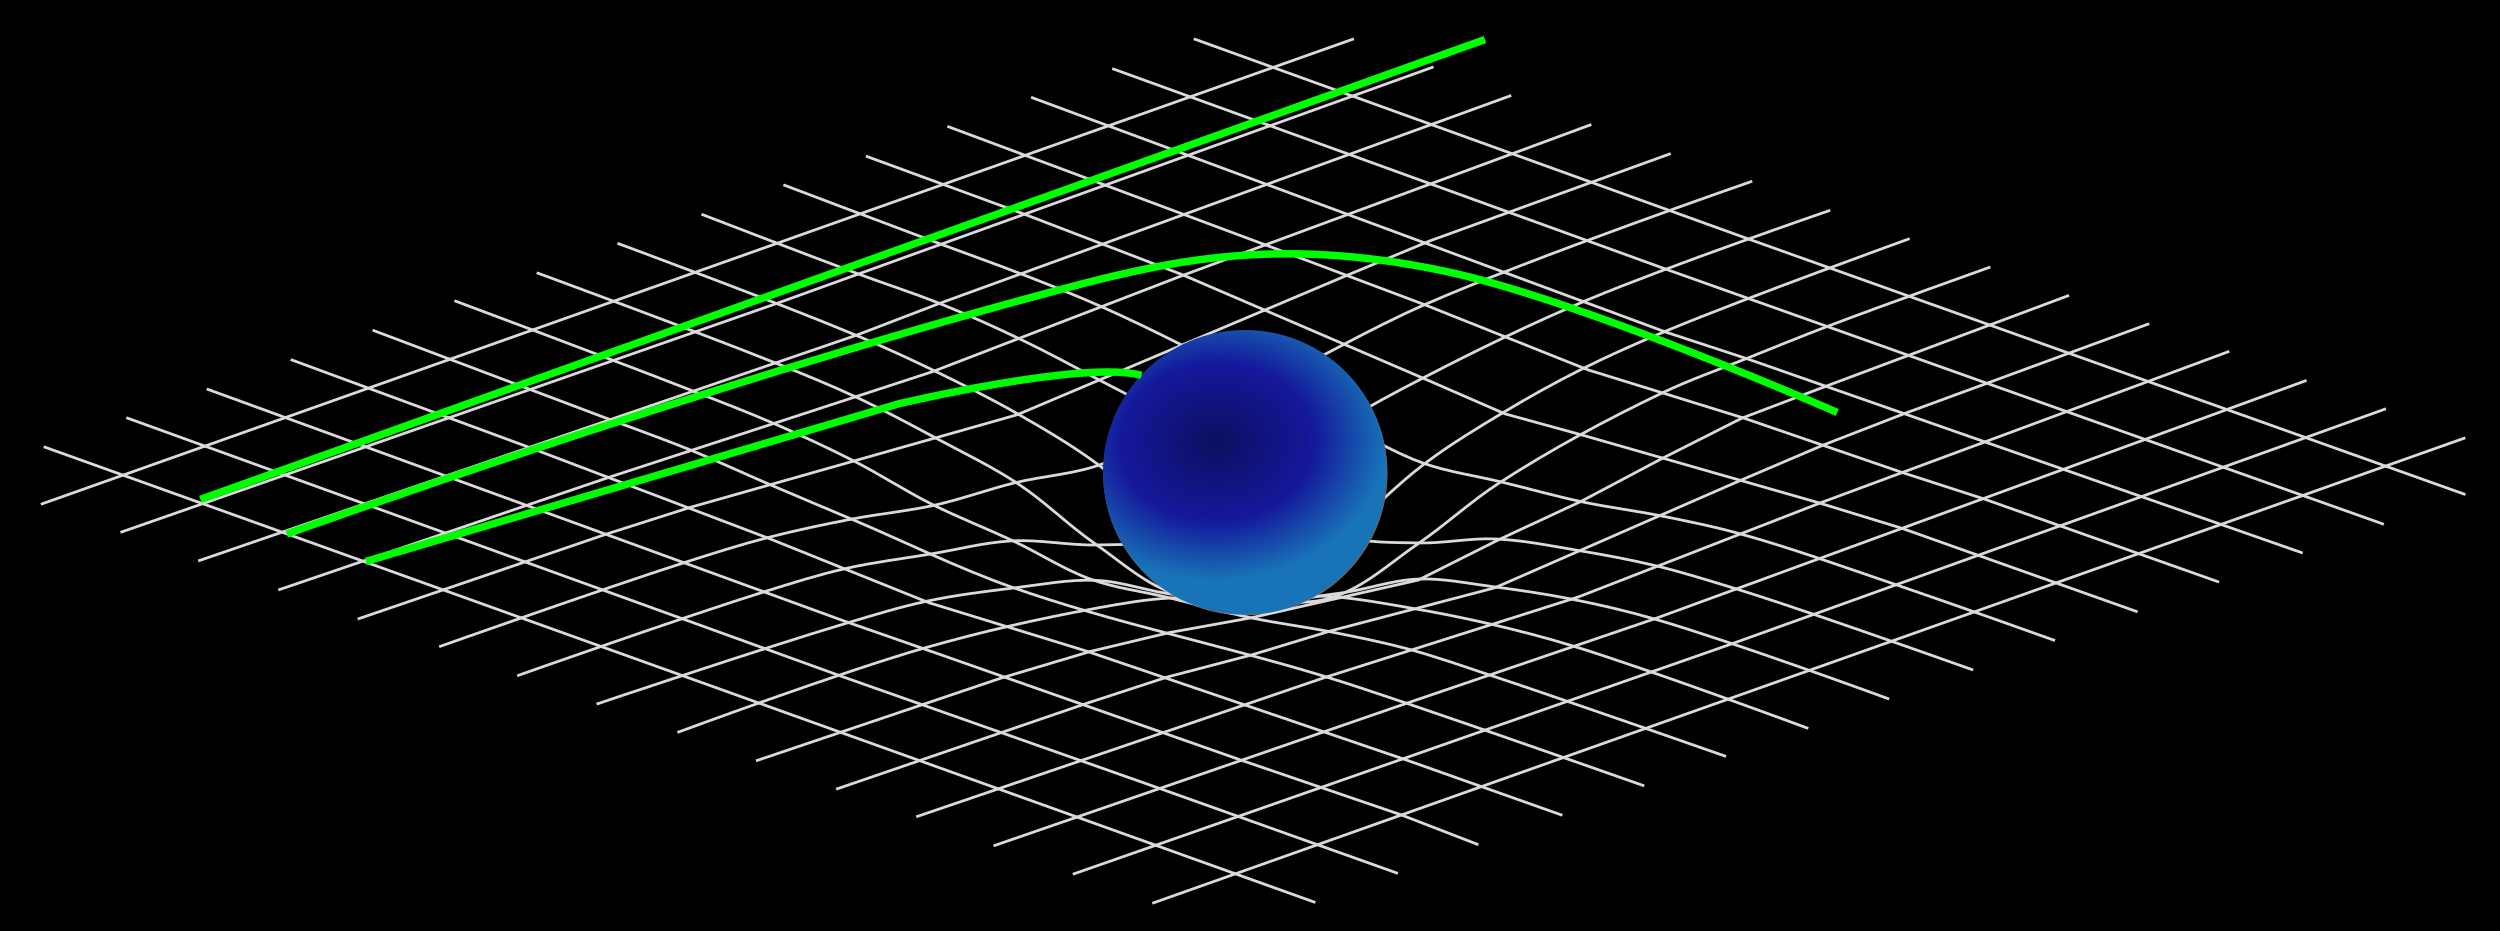 <?xml version="1.0" encoding="UTF-8" standalone="no"?>
<!-- Created with Inkscape (http://www.inkscape.org/) -->

<svg
   xmlns:dc="http://purl.org/dc/elements/1.1/"
   xmlns:cc="http://creativecommons.org/ns#"
   xmlns:rdf="http://www.w3.org/1999/02/22-rdf-syntax-ns#"
   xmlns:svg="http://www.w3.org/2000/svg"
   xmlns="http://www.w3.org/2000/svg"
   xmlns:xlink="http://www.w3.org/1999/xlink"
   xmlns:sodipodi="http://sodipodi.sourceforge.net/DTD/sodipodi-0.dtd"
   xmlns:inkscape="http://www.inkscape.org/namespaces/inkscape"
   width="1259.637"
   height="469.248"
   viewBox="0 0 1259.637 469.248"
   id="svg2"
   version="1.1"
   inkscape:version="0.92.3 (2405546, 2018-03-11)"
   sodipodi:docname="Spacetime_lattice_analogy2.svg"
   style="enable-background:new">
  <defs
     id="defs4">
    <linearGradient
       id="linearGradient5523"
       inkscape:collect="always">
      <stop
         id="stop5525"
         offset="0"
         style="stop-color:#eed189;stop-opacity:1" />
      <stop
         id="stop5527"
         offset="1"
         style="stop-color:#1d582e;stop-opacity:1" />
    </linearGradient>
    <linearGradient
       id="linearGradient5496"
       inkscape:collect="always">
      <stop
         id="stop5498"
         offset="0"
         style="stop-color:#0d0f60;stop-opacity:1" />
      <stop
         style="stop-color:#14189b;stop-opacity:1"
         offset="0.573"
         id="stop5539" />
      <stop
         id="stop5500"
         offset="1"
         style="stop-color:#1873b7;stop-opacity:1" />
    </linearGradient>
    <clipPath
       id="clipPath5434"
       clipPathUnits="userSpaceOnUse">
      <circle
         r="1115.246"
         cy="1277.772"
         cx="3835.437"
         id="circle5436"
         style="opacity:1;fill:#03ff24;fill-opacity:0.023;fill-rule:nonzero;stroke:#ff1212;stroke-width:2;stroke-linecap:round;stroke-linejoin:round;stroke-miterlimit:4;stroke-dasharray:none;stroke-dashoffset:0;stroke-opacity:1" />
    </clipPath>
    <clipPath
       id="clipPath5438"
       clipPathUnits="userSpaceOnUse">
      <circle
         r="1115.246"
         cy="1277.772"
         cx="3835.437"
         id="circle5440"
         style="opacity:1;fill:#03ff24;fill-opacity:0.023;fill-rule:nonzero;stroke:#ff1212;stroke-width:2;stroke-linecap:round;stroke-linejoin:round;stroke-miterlimit:4;stroke-dasharray:none;stroke-dashoffset:0;stroke-opacity:1" />
    </clipPath>
    <clipPath
       id="clipPath5442"
       clipPathUnits="userSpaceOnUse">
      <circle
         r="1115.246"
         cy="1277.772"
         cx="3835.437"
         id="circle5444"
         style="opacity:1;fill:#03ff24;fill-opacity:0.023;fill-rule:nonzero;stroke:#ff1212;stroke-width:2;stroke-linecap:round;stroke-linejoin:round;stroke-miterlimit:4;stroke-dasharray:none;stroke-dashoffset:0;stroke-opacity:1" />
    </clipPath>
    <clipPath
       id="clipPath5446"
       clipPathUnits="userSpaceOnUse">
      <circle
         r="1115.246"
         cy="1277.772"
         cx="3835.437"
         id="circle5448"
         style="opacity:1;fill:#03ff24;fill-opacity:0.023;fill-rule:nonzero;stroke:#ff1212;stroke-width:2;stroke-linecap:round;stroke-linejoin:round;stroke-miterlimit:4;stroke-dasharray:none;stroke-dashoffset:0;stroke-opacity:1" />
    </clipPath>
    <clipPath
       id="clipPath5450"
       clipPathUnits="userSpaceOnUse">
      <circle
         r="1115.246"
         cy="1277.772"
         cx="3835.437"
         id="circle5452"
         style="opacity:1;fill:#03ff24;fill-opacity:0.023;fill-rule:nonzero;stroke:#ff1212;stroke-width:2;stroke-linecap:round;stroke-linejoin:round;stroke-miterlimit:4;stroke-dasharray:none;stroke-dashoffset:0;stroke-opacity:1" />
    </clipPath>
    <clipPath
       id="clipPath5454"
       clipPathUnits="userSpaceOnUse">
      <circle
         r="1115.246"
         cy="1277.772"
         cx="3835.437"
         id="circle5456"
         style="opacity:1;fill:#03ff24;fill-opacity:0.023;fill-rule:nonzero;stroke:#ff1212;stroke-width:2;stroke-linecap:round;stroke-linejoin:round;stroke-miterlimit:4;stroke-dasharray:none;stroke-dashoffset:0;stroke-opacity:1" />
    </clipPath>
    <clipPath
       id="clipPath5458"
       clipPathUnits="userSpaceOnUse">
      <circle
         r="1115.246"
         cy="1277.772"
         cx="3835.437"
         id="circle5460"
         style="opacity:1;fill:#03ff24;fill-opacity:0.023;fill-rule:nonzero;stroke:#ff1212;stroke-width:2;stroke-linecap:round;stroke-linejoin:round;stroke-miterlimit:4;stroke-dasharray:none;stroke-dashoffset:0;stroke-opacity:1" />
    </clipPath>
    <clipPath
       id="clipPath5462"
       clipPathUnits="userSpaceOnUse">
      <circle
         r="1115.246"
         cy="1277.772"
         cx="3835.437"
         id="circle5464"
         style="opacity:1;fill:#03ff24;fill-opacity:0.023;fill-rule:nonzero;stroke:#ff1212;stroke-width:2;stroke-linecap:round;stroke-linejoin:round;stroke-miterlimit:4;stroke-dasharray:none;stroke-dashoffset:0;stroke-opacity:1" />
    </clipPath>
    <clipPath
       id="clipPath5466"
       clipPathUnits="userSpaceOnUse">
      <circle
         r="1115.246"
         cy="1277.772"
         cx="3835.437"
         id="circle5468"
         style="opacity:1;fill:#03ff24;fill-opacity:0.023;fill-rule:nonzero;stroke:#ff1212;stroke-width:2;stroke-linecap:round;stroke-linejoin:round;stroke-miterlimit:4;stroke-dasharray:none;stroke-dashoffset:0;stroke-opacity:1" />
    </clipPath>
    <clipPath
       id="clipPath5470"
       clipPathUnits="userSpaceOnUse">
      <circle
         r="1115.246"
         cy="1277.772"
         cx="3835.437"
         id="circle5472"
         style="opacity:1;fill:#03ff24;fill-opacity:0.023;fill-rule:nonzero;stroke:#ff1212;stroke-width:2;stroke-linecap:round;stroke-linejoin:round;stroke-miterlimit:4;stroke-dasharray:none;stroke-dashoffset:0;stroke-opacity:1" />
    </clipPath>
    <clipPath
       id="clipPath5474"
       clipPathUnits="userSpaceOnUse">
      <circle
         r="1115.246"
         cy="1277.772"
         cx="3835.437"
         id="circle5476"
         style="opacity:1;fill:#03ff24;fill-opacity:0.023;fill-rule:nonzero;stroke:#ff1212;stroke-width:2;stroke-linecap:round;stroke-linejoin:round;stroke-miterlimit:4;stroke-dasharray:none;stroke-dashoffset:0;stroke-opacity:1" />
    </clipPath>
    <clipPath
       id="clipPath5478"
       clipPathUnits="userSpaceOnUse">
      <circle
         r="1115.246"
         cy="1277.772"
         cx="3835.437"
         id="circle5480"
         style="opacity:1;fill:#03ff24;fill-opacity:0.023;fill-rule:nonzero;stroke:#ff1212;stroke-width:2;stroke-linecap:round;stroke-linejoin:round;stroke-miterlimit:4;stroke-dasharray:none;stroke-dashoffset:0;stroke-opacity:1" />
    </clipPath>
    <clipPath
       id="clipPath5482"
       clipPathUnits="userSpaceOnUse">
      <circle
         r="1115.246"
         cy="1277.772"
         cx="3835.437"
         id="circle5484"
         style="opacity:1;fill:#03ff24;fill-opacity:0.023;fill-rule:nonzero;stroke:#ff1212;stroke-width:2;stroke-linecap:round;stroke-linejoin:round;stroke-miterlimit:4;stroke-dasharray:none;stroke-dashoffset:0;stroke-opacity:1" />
    </clipPath>
    <clipPath
       id="clipPath5486"
       clipPathUnits="userSpaceOnUse">
      <circle
         r="1115.246"
         cy="1277.772"
         cx="3835.437"
         id="circle5488"
         style="opacity:1;fill:#03ff24;fill-opacity:0.023;fill-rule:nonzero;stroke:#ff1212;stroke-width:2;stroke-linecap:round;stroke-linejoin:round;stroke-miterlimit:4;stroke-dasharray:none;stroke-dashoffset:0;stroke-opacity:1" />
    </clipPath>
    <clipPath
       id="clipPath5490"
       clipPathUnits="userSpaceOnUse">
      <circle
         r="1115.246"
         cy="1277.772"
         cx="3835.437"
         id="circle5492"
         style="opacity:1;fill:#03ff24;fill-opacity:0.023;fill-rule:nonzero;stroke:#ff1212;stroke-width:2;stroke-linecap:round;stroke-linejoin:round;stroke-miterlimit:4;stroke-dasharray:none;stroke-dashoffset:0;stroke-opacity:1" />
    </clipPath>
    <radialGradient
       gradientTransform="matrix(0.076,-0.002,0.001,0.062,-317.016,-215.95)"
       gradientUnits="userSpaceOnUse"
       r="1116.246"
       fy="1058.958"
       fx="3606.676"
       cy="1058.958"
       cx="3606.676"
       id="radialGradient5502"
       xlink:href="#linearGradient5496"
       inkscape:collect="always" />
    <radialGradient
       gradientUnits="userSpaceOnUse"
       gradientTransform="matrix(1.253,-0.494,0.229,0.581,-2200.201,-6866.593)"
       r="1063.762"
       fy="911.683"
       fx="3241.434"
       cy="911.683"
       cx="3241.434"
       id="radialGradient5529"
       xlink:href="#linearGradient5523"
       inkscape:collect="always" />
    <radialGradient
       inkscape:collect="always"
       xlink:href="#linearGradient5523"
       id="radialGradient5853"
       gradientUnits="userSpaceOnUse"
       gradientTransform="matrix(1.253,-0.494,0.229,0.581,-2200.201,-6866.593)"
       cx="3241.434"
       cy="911.683"
       fx="3241.434"
       fy="911.683"
       r="1063.762" />
    <radialGradient
       inkscape:collect="always"
       xlink:href="#linearGradient5523"
       id="radialGradient5855"
       gradientUnits="userSpaceOnUse"
       gradientTransform="matrix(1.253,-0.494,0.229,0.581,-2200.201,-6866.593)"
       cx="3241.434"
       cy="911.683"
       fx="3241.434"
       fy="911.683"
       r="1063.762" />
    <radialGradient
       inkscape:collect="always"
       xlink:href="#linearGradient5523"
       id="radialGradient5857"
       gradientUnits="userSpaceOnUse"
       gradientTransform="matrix(1.253,-0.494,0.229,0.581,-2200.201,-6866.593)"
       cx="3241.434"
       cy="911.683"
       fx="3241.434"
       fy="911.683"
       r="1063.762" />
    <radialGradient
       inkscape:collect="always"
       xlink:href="#linearGradient5523"
       id="radialGradient5859"
       gradientUnits="userSpaceOnUse"
       gradientTransform="matrix(1.253,-0.494,0.229,0.581,-2200.201,-6866.593)"
       cx="3241.434"
       cy="911.683"
       fx="3241.434"
       fy="911.683"
       r="1063.762" />
    <filter
       inkscape:collect="always"
       style="color-interpolation-filters:sRGB"
       id="filter4246"
       x="-0.027"
       width="1.054"
       y="-0.022"
       height="1.043">
      <feGaussianBlur
         inkscape:collect="always"
         stdDeviation="19.997"
         id="feGaussianBlur4248" />
    </filter>
    <radialGradient
       inkscape:collect="always"
       xlink:href="#linearGradient5523"
       id="radialGradient4262"
       gradientUnits="userSpaceOnUse"
       gradientTransform="matrix(1.253,-0.494,0.229,0.581,-2200.201,-6866.593)"
       cx="3241.434"
       cy="911.683"
       fx="3241.434"
       fy="911.683"
       r="1063.762" />
    <radialGradient
       inkscape:collect="always"
       xlink:href="#linearGradient5523"
       id="radialGradient4264"
       gradientUnits="userSpaceOnUse"
       gradientTransform="matrix(1.253,-0.494,0.229,0.581,-2200.201,-6866.593)"
       cx="3241.434"
       cy="911.683"
       fx="3241.434"
       fy="911.683"
       r="1063.762" />
    <radialGradient
       inkscape:collect="always"
       xlink:href="#linearGradient5523"
       id="radialGradient4266"
       gradientUnits="userSpaceOnUse"
       gradientTransform="matrix(1.253,-0.494,0.229,0.581,-2200.201,-6866.593)"
       cx="3241.434"
       cy="911.683"
       fx="3241.434"
       fy="911.683"
       r="1063.762" />
    <radialGradient
       inkscape:collect="always"
       xlink:href="#linearGradient5523"
       id="radialGradient4268"
       gradientUnits="userSpaceOnUse"
       gradientTransform="matrix(1.253,-0.494,0.229,0.581,-2200.201,-6866.593)"
       cx="3241.434"
       cy="911.683"
       fx="3241.434"
       fy="911.683"
       r="1063.762" />
    <clipPath
       clipPathUnits="userSpaceOnUse"
       id="clipPath4296">
      <ellipse
         style="opacity:0.827;fill:none;fill-opacity:1;fill-rule:nonzero;stroke:#f90000;stroke-width:0.2;stroke-linecap:round;stroke-linejoin:round;stroke-miterlimit:4;stroke-dasharray:none;stroke-dashoffset:0;stroke-opacity:1"
         id="ellipse4298"
         cx="46.955"
         cy="410.796"
         rx="69.313"
         ry="69.566" />
    </clipPath>
    <filter
       inkscape:collect="always"
       style="color-interpolation-filters:sRGB"
       id="filter4338"
       x="-0.023"
       width="1.047"
       y="-0.025"
       height="1.049">
      <feGaussianBlur
         inkscape:collect="always"
         stdDeviation="18.815"
         id="feGaussianBlur4340" />
    </filter>
    <clipPath
       clipPathUnits="userSpaceOnUse"
       id="clipPath4296-3">
      <ellipse
         style="opacity:0.827;fill:none;fill-opacity:1;fill-rule:nonzero;stroke:#f90000;stroke-width:0.2;stroke-linecap:round;stroke-linejoin:round;stroke-miterlimit:4;stroke-dasharray:none;stroke-dashoffset:0;stroke-opacity:1"
         id="ellipse4298-6"
         cx="46.955"
         cy="410.796"
         rx="69.313"
         ry="69.566" />
    </clipPath>
    <radialGradient
       gradientTransform="matrix(0.074,-0.002,0.001,0.06,-234.74,339.795)"
       gradientUnits="userSpaceOnUse"
       r="1116.246"
       fy="1058.958"
       fx="3606.676"
       cy="1058.958"
       cx="3606.676"
       id="radialGradient5502-7"
       xlink:href="#linearGradient5496"
       inkscape:collect="always" />
    <clipPath
       id="clipPath5490-1"
       clipPathUnits="userSpaceOnUse">
      <circle
         r="1115.246"
         cy="1277.772"
         cx="3835.437"
         id="circle5492-2"
         style="opacity:1;fill:#03ff24;fill-opacity:0.023;fill-rule:nonzero;stroke:#ff1212;stroke-width:2;stroke-linecap:round;stroke-linejoin:round;stroke-miterlimit:4;stroke-dasharray:none;stroke-dashoffset:0;stroke-opacity:1" />
    </clipPath>
    <clipPath
       id="clipPath5486-3"
       clipPathUnits="userSpaceOnUse">
      <circle
         r="1115.246"
         cy="1277.772"
         cx="3835.437"
         id="circle5488-6"
         style="opacity:1;fill:#03ff24;fill-opacity:0.023;fill-rule:nonzero;stroke:#ff1212;stroke-width:2;stroke-linecap:round;stroke-linejoin:round;stroke-miterlimit:4;stroke-dasharray:none;stroke-dashoffset:0;stroke-opacity:1" />
    </clipPath>
    <clipPath
       id="clipPath5482-6"
       clipPathUnits="userSpaceOnUse">
      <circle
         r="1115.246"
         cy="1277.772"
         cx="3835.437"
         id="circle5484-2"
         style="opacity:1;fill:#03ff24;fill-opacity:0.023;fill-rule:nonzero;stroke:#ff1212;stroke-width:2;stroke-linecap:round;stroke-linejoin:round;stroke-miterlimit:4;stroke-dasharray:none;stroke-dashoffset:0;stroke-opacity:1" />
    </clipPath>
    <clipPath
       id="clipPath5478-1"
       clipPathUnits="userSpaceOnUse">
      <circle
         r="1115.246"
         cy="1277.772"
         cx="3835.437"
         id="circle5480-8"
         style="opacity:1;fill:#03ff24;fill-opacity:0.023;fill-rule:nonzero;stroke:#ff1212;stroke-width:2;stroke-linecap:round;stroke-linejoin:round;stroke-miterlimit:4;stroke-dasharray:none;stroke-dashoffset:0;stroke-opacity:1" />
    </clipPath>
    <clipPath
       id="clipPath1143"
       clipPathUnits="userSpaceOnUse">
      <circle
         r="1115.246"
         cy="1277.772"
         cx="3835.437"
         id="circle1141"
         style="opacity:1;fill:#03ff24;fill-opacity:0.023;fill-rule:nonzero;stroke:#ff1212;stroke-width:2;stroke-linecap:round;stroke-linejoin:round;stroke-miterlimit:4;stroke-dasharray:none;stroke-dashoffset:0;stroke-opacity:1" />
    </clipPath>
    <clipPath
       id="clipPath1154"
       clipPathUnits="userSpaceOnUse">
      <circle
         r="1115.246"
         cy="1277.772"
         cx="3835.437"
         id="circle1152"
         style="opacity:1;fill:#03ff24;fill-opacity:0.023;fill-rule:nonzero;stroke:#ff1212;stroke-width:2;stroke-linecap:round;stroke-linejoin:round;stroke-miterlimit:4;stroke-dasharray:none;stroke-dashoffset:0;stroke-opacity:1" />
    </clipPath>
    <clipPath
       id="clipPath1165"
       clipPathUnits="userSpaceOnUse">
      <circle
         r="1115.246"
         cy="1277.772"
         cx="3835.437"
         id="circle1163"
         style="opacity:1;fill:#03ff24;fill-opacity:0.023;fill-rule:nonzero;stroke:#ff1212;stroke-width:2;stroke-linecap:round;stroke-linejoin:round;stroke-miterlimit:4;stroke-dasharray:none;stroke-dashoffset:0;stroke-opacity:1" />
    </clipPath>
    <clipPath
       id="clipPath1176"
       clipPathUnits="userSpaceOnUse">
      <circle
         r="1115.246"
         cy="1277.772"
         cx="3835.437"
         id="circle1174"
         style="opacity:1;fill:#03ff24;fill-opacity:0.023;fill-rule:nonzero;stroke:#ff1212;stroke-width:2;stroke-linecap:round;stroke-linejoin:round;stroke-miterlimit:4;stroke-dasharray:none;stroke-dashoffset:0;stroke-opacity:1" />
    </clipPath>
    <clipPath
       id="clipPath5474-5"
       clipPathUnits="userSpaceOnUse">
      <circle
         r="1115.246"
         cy="1277.772"
         cx="3835.437"
         id="circle5476-9"
         style="opacity:1;fill:#03ff24;fill-opacity:0.023;fill-rule:nonzero;stroke:#ff1212;stroke-width:2;stroke-linecap:round;stroke-linejoin:round;stroke-miterlimit:4;stroke-dasharray:none;stroke-dashoffset:0;stroke-opacity:1" />
    </clipPath>
    <clipPath
       id="clipPath5470-2"
       clipPathUnits="userSpaceOnUse">
      <circle
         r="1115.246"
         cy="1277.772"
         cx="3835.437"
         id="circle5472-2"
         style="opacity:1;fill:#03ff24;fill-opacity:0.023;fill-rule:nonzero;stroke:#ff1212;stroke-width:2;stroke-linecap:round;stroke-linejoin:round;stroke-miterlimit:4;stroke-dasharray:none;stroke-dashoffset:0;stroke-opacity:1" />
    </clipPath>
    <clipPath
       id="clipPath5466-8"
       clipPathUnits="userSpaceOnUse">
      <circle
         r="1115.246"
         cy="1277.772"
         cx="3835.437"
         id="circle5468-9"
         style="opacity:1;fill:#03ff24;fill-opacity:0.023;fill-rule:nonzero;stroke:#ff1212;stroke-width:2;stroke-linecap:round;stroke-linejoin:round;stroke-miterlimit:4;stroke-dasharray:none;stroke-dashoffset:0;stroke-opacity:1" />
    </clipPath>
    <clipPath
       id="clipPath5462-7"
       clipPathUnits="userSpaceOnUse">
      <circle
         r="1115.246"
         cy="1277.772"
         cx="3835.437"
         id="circle5464-3"
         style="opacity:1;fill:#03ff24;fill-opacity:0.023;fill-rule:nonzero;stroke:#ff1212;stroke-width:2;stroke-linecap:round;stroke-linejoin:round;stroke-miterlimit:4;stroke-dasharray:none;stroke-dashoffset:0;stroke-opacity:1" />
    </clipPath>
    <clipPath
       id="clipPath5458-6"
       clipPathUnits="userSpaceOnUse">
      <circle
         r="1115.246"
         cy="1277.772"
         cx="3835.437"
         id="circle5460-1"
         style="opacity:1;fill:#03ff24;fill-opacity:0.023;fill-rule:nonzero;stroke:#ff1212;stroke-width:2;stroke-linecap:round;stroke-linejoin:round;stroke-miterlimit:4;stroke-dasharray:none;stroke-dashoffset:0;stroke-opacity:1" />
    </clipPath>
    <clipPath
       id="clipPath5454-2"
       clipPathUnits="userSpaceOnUse">
      <circle
         r="1115.246"
         cy="1277.772"
         cx="3835.437"
         id="circle5456-9"
         style="opacity:1;fill:#03ff24;fill-opacity:0.023;fill-rule:nonzero;stroke:#ff1212;stroke-width:2;stroke-linecap:round;stroke-linejoin:round;stroke-miterlimit:4;stroke-dasharray:none;stroke-dashoffset:0;stroke-opacity:1" />
    </clipPath>
    <clipPath
       id="clipPath5450-3"
       clipPathUnits="userSpaceOnUse">
      <circle
         r="1115.246"
         cy="1277.772"
         cx="3835.437"
         id="circle5452-1"
         style="opacity:1;fill:#03ff24;fill-opacity:0.023;fill-rule:nonzero;stroke:#ff1212;stroke-width:2;stroke-linecap:round;stroke-linejoin:round;stroke-miterlimit:4;stroke-dasharray:none;stroke-dashoffset:0;stroke-opacity:1" />
    </clipPath>
    <clipPath
       id="clipPath5446-9"
       clipPathUnits="userSpaceOnUse">
      <circle
         r="1115.246"
         cy="1277.772"
         cx="3835.437"
         id="circle5448-4"
         style="opacity:1;fill:#03ff24;fill-opacity:0.023;fill-rule:nonzero;stroke:#ff1212;stroke-width:2;stroke-linecap:round;stroke-linejoin:round;stroke-miterlimit:4;stroke-dasharray:none;stroke-dashoffset:0;stroke-opacity:1" />
    </clipPath>
    <clipPath
       id="clipPath5442-7"
       clipPathUnits="userSpaceOnUse">
      <circle
         r="1115.246"
         cy="1277.772"
         cx="3835.437"
         id="circle5444-8"
         style="opacity:1;fill:#03ff24;fill-opacity:0.023;fill-rule:nonzero;stroke:#ff1212;stroke-width:2;stroke-linecap:round;stroke-linejoin:round;stroke-miterlimit:4;stroke-dasharray:none;stroke-dashoffset:0;stroke-opacity:1" />
    </clipPath>
    <clipPath
       id="clipPath5438-4"
       clipPathUnits="userSpaceOnUse">
      <circle
         r="1115.246"
         cy="1277.772"
         cx="3835.437"
         id="circle5440-5"
         style="opacity:1;fill:#03ff24;fill-opacity:0.023;fill-rule:nonzero;stroke:#ff1212;stroke-width:2;stroke-linecap:round;stroke-linejoin:round;stroke-miterlimit:4;stroke-dasharray:none;stroke-dashoffset:0;stroke-opacity:1" />
    </clipPath>
    <clipPath
       id="clipPath5434-0"
       clipPathUnits="userSpaceOnUse">
      <circle
         r="1115.246"
         cy="1277.772"
         cx="3835.437"
         id="circle5436-3"
         style="opacity:1;fill:#03ff24;fill-opacity:0.023;fill-rule:nonzero;stroke:#ff1212;stroke-width:2;stroke-linecap:round;stroke-linejoin:round;stroke-miterlimit:4;stroke-dasharray:none;stroke-dashoffset:0;stroke-opacity:1" />
    </clipPath>
  </defs>
  <sodipodi:namedview
     id="base"
     pagecolor="#ffffff"
     bordercolor="#666666"
     borderopacity="1.0"
     inkscape:pageopacity="0.0"
     inkscape:pageshadow="2"
     inkscape:zoom="0.49497475"
     inkscape:cx="554.21008"
     inkscape:cy="299.3837"
     inkscape:document-units="px"
     inkscape:current-layer="layer1"
     showgrid="false"
     inkscape:window-width="1514"
     inkscape:window-height="728"
     inkscape:window-x="16"
     inkscape:window-y="44"
     inkscape:window-maximized="0"
     fit-margin-top="0"
     fit-margin-left="0"
     fit-margin-right="0"
     fit-margin-bottom="0"
     units="px" />
  <g
     inkscape:label="Layer 1"
     inkscape:groupmode="layer"
     id="layer1"
     transform="translate(580.554,-172.333)">
    <rect
       style="opacity:1;fill:#000000;fill-opacity:1;fill-rule:nonzero;stroke:none;stroke-width:2;stroke-linecap:round;stroke-linejoin:round;stroke-miterlimit:4;stroke-dasharray:none;stroke-dashoffset:0;stroke-opacity:1"
       id="rect4300"
       width="1259.637"
       height="469.248"
       x="-580.554"
       y="172.333" />
    <path
       style="fill:none;fill-rule:evenodd;stroke:#dadada;stroke-width:1.4;stroke-linecap:butt;stroke-linejoin:miter;stroke-miterlimit:4;stroke-dasharray:none;stroke-opacity:1"
       d="M 20.917,191.891 301.312,293.086 661.65,421.522"
       id="path4217"
       inkscape:connector-curvature="0"
       sodipodi:nodetypes="ccc" />
    <path
       sodipodi:nodetypes="ccc"
       inkscape:connector-curvature="0"
       id="path4219"
       d="M -20.154,206.891 259.899,308.357 620.578,436.522"
       style="fill:none;fill-rule:evenodd;stroke:#dadada;stroke-width:1.4;stroke-linecap:butt;stroke-linejoin:miter;stroke-miterlimit:4;stroke-dasharray:none;stroke-opacity:1" />
    <path
       style="fill:none;fill-rule:evenodd;stroke:#dadada;stroke-width:1.4;stroke-linecap:butt;stroke-linejoin:miter;stroke-miterlimit:4;stroke-dasharray:none;stroke-opacity:1"
       d="m -61.047,221.355 320.122,118.426 40.46,13.25 280.151,97.955"
       id="path4221"
       inkscape:connector-curvature="0"
       sodipodi:nodetypes="cccc" />
    <path
       sodipodi:nodetypes="cccccccc"
       inkscape:connector-curvature="0"
       id="path4223"
       d="m -103.19,235.998 159.524,59.471 80.704,30.321 82.557,32.913 78.303,24.239 79.907,27.443 40.726,13.165 119.012,42.079"
       style="fill:none;fill-rule:evenodd;stroke:#dadada;stroke-width:1.4;stroke-linecap:butt;stroke-linejoin:miter;stroke-miterlimit:4;stroke-dasharray:none;stroke-opacity:1" />
    <path
       style="fill:none;fill-rule:evenodd;stroke:#dadada;stroke-width:1.4;stroke-linecap:butt;stroke-linejoin:miter;stroke-miterlimit:4;stroke-dasharray:none;stroke-opacity:1"
       d="m -144.261,250.998 79.199,29.031 79.904,30.588 120.527,51.792 42.27,18.415 38.781,10.664 118.517,33.93 42.558,13.03 118.976,42.183"
       id="path4225"
       inkscape:connector-curvature="0"
       sodipodi:nodetypes="ccccccccc" />
    <path
       sodipodi:nodetypes="cssssssssssssc"
       inkscape:connector-curvature="0"
       id="path4227"
       d="m -185.868,265.462 c 0,0 52.823,19.971 79.272,29.858 13.638,5.098 27.383,9.913 40.952,15.192 13.13,5.109 26.255,10.256 39.143,15.947 13.995,6.181 27.776,12.848 41.429,19.752 13.566,6.86 26.583,14.779 40.207,21.521 13.451,6.656 27.369,12.325 40.969,18.67 13.524,6.309 26.338,14.297 40.402,19.285 12.846,4.556 26.511,6.346 39.754,9.571 13.441,3.273 26.763,7.055 40.296,9.922 13.28,2.814 26.788,4.451 40.095,7.137 12.891,2.602 25.804,5.204 38.484,8.694 26.816,7.38 52.991,16.928 79.336,25.844 26.904,9.106 80.394,28.239 80.394,28.239"
       style="fill:none;fill-rule:evenodd;stroke:#dadada;stroke-width:1.4;stroke-linecap:butt;stroke-linejoin:miter;stroke-miterlimit:4;stroke-dasharray:none;stroke-opacity:1" />
    <path
       style="fill:none;fill-rule:evenodd;stroke:#dadada;stroke-width:1.4;stroke-linecap:butt;stroke-linejoin:miter;stroke-miterlimit:4;stroke-dasharray:none;stroke-opacity:1"
       d="m -227.118,280.284 c 0,0 52.737,20.301 79.217,30.156 13.838,5.15 27.934,9.617 41.628,15.139 13.441,5.42 26.673,11.371 39.739,17.641 13.713,6.581 27.102,13.819 40.536,20.953 13.199,7.009 26.827,13.328 39.362,21.465 14.802,9.608 27.49,22.195 42.072,32.133 12.909,8.798 25.275,19.324 40.095,24.263 12.309,4.102 25.76,3.552 38.731,3.856 12.848,0.301 25.662,-2.569 38.502,-2.017 14.198,0.611 28.212,3.516 42.226,5.876 13.071,2.202 26.125,4.601 39.007,7.723 13.244,3.209 26.264,7.294 39.29,11.299 13.583,4.176 27.053,8.714 40.514,13.269 26.694,9.032 79.814,27.876 79.814,27.876"
       id="path4229"
       inkscape:connector-curvature="0"
       sodipodi:nodetypes="csssssssssssssc" />
    <path
       sodipodi:nodetypes="csssssssssssc"
       inkscape:connector-curvature="0"
       id="path4231"
       d="m -269.44,294.927 c 0,0 81.286,29.982 121.212,46.754 13.27,5.574 26.353,11.602 39.299,17.893 13.777,6.695 27.519,13.509 40.814,21.116 13.931,7.971 27.858,16.089 40.745,25.656 14.627,10.86 27.082,24.403 41.258,35.846 13.407,10.822 24.896,25.937 41.369,30.988 12.14,3.722 25.432,-0.398 38.05,-1.822 13.664,-1.543 26.867,-6.742 40.607,-7.262 12.642,-0.478 25.212,2.213 37.758,3.839 13.05,1.691 26.086,3.596 38.995,6.151 14.154,2.802 28.243,6.043 42.104,10.052 40.099,11.596 118.523,40.421 118.523,40.421"
       style="fill:none;fill-rule:evenodd;stroke:#dadada;stroke-width:1.4;stroke-linecap:butt;stroke-linejoin:miter;stroke-miterlimit:4;stroke-dasharray:none;stroke-opacity:1" />
    <path
       style="fill:none;fill-rule:evenodd;stroke:#dadada;stroke-width:1.4;stroke-linecap:butt;stroke-linejoin:miter;stroke-miterlimit:4;stroke-dasharray:none;stroke-opacity:1"
       d="m -392.833,338.677 c 0,0 79.651,30.013 119.475,45.024 13.266,5 26.659,9.674 39.796,15.004 13.984,5.673 27.647,12.106 41.515,18.056 13.756,5.902 27.575,11.658 41.357,17.5 26.51,11.238 52.361,24.167 79.508,33.767 51.729,18.293 105.819,29.117 158.277,45.202 13.928,4.271 27.726,8.957 41.528,13.618 39.88,13.469 119.277,41.46 119.277,41.46"
       id="path4237"
       inkscape:connector-curvature="0"
       sodipodi:nodetypes="csssssssc" />
    <path
       sodipodi:nodetypes="cccccccc"
       inkscape:connector-curvature="0"
       id="path4239"
       d="m -434.083,353.498 118.596,43.675 122.334,46.456 80.68,32.407 79.211,24.329 79.876,27.149 80.472,27.427 79.563,28.189"
       style="fill:none;fill-rule:evenodd;stroke:#dadada;stroke-width:1.4;stroke-linecap:butt;stroke-linejoin:miter;stroke-miterlimit:4;stroke-dasharray:none;stroke-opacity:1" />
    <path
       style="fill:none;fill-rule:evenodd;stroke:#dadada;stroke-width:1.4;stroke-linecap:butt;stroke-linejoin:miter;stroke-miterlimit:4;stroke-dasharray:none;stroke-opacity:1"
       d="m -476.404,368.319 321.167,116.926 39.394,13.726 160.783,56.429 80.478,27.504 38.91,15.045"
       id="path4241"
       inkscape:connector-curvature="0"
       sodipodi:nodetypes="cccccc" />
    <path
       sodipodi:nodetypes="cccc"
       inkscape:connector-curvature="0"
       id="path4243"
       d="M -516.94,382.784 -157.029,512.937 3.833,569.636 123.793,612.415"
       style="fill:none;fill-rule:evenodd;stroke:#dadada;stroke-width:1.4;stroke-linecap:butt;stroke-linejoin:miter;stroke-miterlimit:4;stroke-dasharray:none;stroke-opacity:1" />
    <path
       style="fill:none;fill-rule:evenodd;stroke:#dadada;stroke-width:1.4;stroke-linecap:butt;stroke-linejoin:miter;stroke-miterlimit:4;stroke-dasharray:none;stroke-opacity:1"
       d="M -558.547,397.427 82.186,627.058"
       id="path4245"
       inkscape:connector-curvature="0"
       sodipodi:nodetypes="cc" />
    <path
       style="fill:none;fill-rule:evenodd;stroke:#dadada;stroke-width:1.4;stroke-linecap:butt;stroke-linejoin:miter;stroke-miterlimit:4;stroke-dasharray:none;stroke-opacity:1"
       d="M 101.605,191.879 -559.998,426.418"
       id="path4249"
       inkscape:connector-curvature="0"
       sodipodi:nodetypes="cc" />
    <path
       sodipodi:nodetypes="ccc"
       inkscape:connector-curvature="0"
       id="path4251"
       d="M 141.759,206.021 -189.939,325.473 -519.845,440.56"
       style="fill:none;fill-rule:evenodd;stroke:#dadada;stroke-width:1.4;stroke-linecap:butt;stroke-linejoin:miter;stroke-miterlimit:4;stroke-dasharray:none;stroke-opacity:1" />
    <path
       style="fill:none;fill-rule:evenodd;stroke:#dadada;stroke-width:1.4;stroke-linecap:butt;stroke-linejoin:miter;stroke-miterlimit:4;stroke-dasharray:none;stroke-opacity:1"
       d="m 180.902,220.416 -288.522,104.941 -40.932,15.686 -332.149,113.913"
       id="path4253"
       inkscape:connector-curvature="0"
       sodipodi:nodetypes="cccc" />
    <path
       sodipodi:nodetypes="ccccc"
       inkscape:connector-curvature="0"
       id="path4255"
       d="m 221.259,235.058 -205.825,76.015 -125.967,48.457 -163.253,53.301 -166.558,56.766"
       style="fill:none;fill-rule:evenodd;stroke:#dadada;stroke-width:1.4;stroke-linecap:butt;stroke-linejoin:miter;stroke-miterlimit:4;stroke-dasharray:none;stroke-opacity:1" />
    <path
       style="fill:none;fill-rule:evenodd;stroke:#dadada;stroke-width:1.4;stroke-linecap:butt;stroke-linejoin:miter;stroke-miterlimit:4;stroke-dasharray:none;stroke-opacity:1"
       d="m 261.259,249.701 -121.187,43.923 -42.192,17.527 -165.965,70.155 -164.5,46.594 -42.063,13.404 -125.696,42.935"
       id="path4257"
       inkscape:connector-curvature="0"
       sodipodi:nodetypes="ccccccc" />
    <path
       sodipodi:nodetypes="cssssssssc"
       inkscape:connector-curvature="0"
       id="path4259"
       d="m 302.33,263.63 c 0,0 -111.228,38.538 -165.053,62.193 -27.924,12.272 -54.311,27.785 -81.675,41.26 -27.461,13.523 -53.801,29.906 -82.794,39.725 -13.52,4.579 -28.051,5.367 -41.919,8.748 -13.526,3.298 -26.635,8.214 -40.223,11.246 -13.893,3.1 -28.138,4.366 -42.112,7.075 -14.112,2.736 -28.203,5.656 -42.117,9.267 -14.152,3.672 -28.095,8.121 -42.015,12.593 -41.501,13.332 -123.694,42.432 -123.694,42.432"
       style="fill:none;fill-rule:evenodd;stroke:#dadada;stroke-width:1.4;stroke-linecap:butt;stroke-linejoin:miter;stroke-miterlimit:4;stroke-dasharray:none;stroke-opacity:1" />
    <path
       style="fill:none;fill-rule:evenodd;stroke:#dadada;stroke-width:1.4;stroke-linecap:butt;stroke-linejoin:miter;stroke-miterlimit:4;stroke-dasharray:none;stroke-opacity:1"
       d="m 341.616,278.273 c 0,0 -82.167,28.265 -122.18,45.11 -28.333,11.929 -56.019,25.41 -83.312,39.557 -13.864,7.186 -27.773,14.409 -40.814,22.998 -14.298,9.417 -26.786,21.367 -40.836,31.15 -13.078,9.106 -25.325,20.376 -40.384,25.59 -13.088,4.531 -27.49,3.84 -41.335,4.223 -14.589,0.404 -29.165,-2.872 -43.735,-2.036 -13.777,0.791 -27.251,4.375 -40.863,6.642 -14.211,2.367 -28.555,4.081 -42.605,7.269 -13.506,3.065 -26.739,7.249 -39.96,11.374 -42.203,13.165 -125.579,42.66 -125.579,42.66"
       id="path4261"
       inkscape:connector-curvature="0"
       sodipodi:nodetypes="cssssssssssc" />
    <path
       sodipodi:nodetypes="csssssssssssc"
       inkscape:connector-curvature="0"
       id="path4263"
       d="m 381.616,292.558 c 0,0 -81.447,29.412 -121.427,45.994 -14.81,6.142 -29.5,12.619 -43.836,19.799 -13.383,6.703 -26.475,14.002 -39.31,21.703 -13.456,8.073 -26.931,16.221 -39.47,25.655 -14.888,11.202 -27.73,24.92 -42.255,36.59 -13.411,10.774 -24.996,25.623 -41.396,30.817 -13.225,4.189 -27.803,0.312 -41.604,-1.1 -13.664,-1.397 -26.836,-6.684 -40.559,-7.272 -13.809,-0.591 -27.569,2.135 -41.289,3.804 -14.605,1.777 -29.246,3.566 -43.641,6.607 -13.719,2.899 -27.146,7.061 -40.583,11.066 -42.386,12.634 -126.234,40.875 -126.234,40.875"
       style="fill:none;fill-rule:evenodd;stroke:#dadada;stroke-width:1.4;stroke-linecap:butt;stroke-linejoin:miter;stroke-miterlimit:4;stroke-dasharray:none;stroke-opacity:1" />
    <path
       style="fill:none;fill-rule:evenodd;stroke:#dadada;stroke-width:1.4;stroke-linecap:butt;stroke-linejoin:miter;stroke-miterlimit:4;stroke-dasharray:none;stroke-opacity:1"
       d="M 502.33,335.416 379.115,380.656 338.207,396.526 296.358,414.39 172.591,468.498 90.186,490.126 49.992,502.335 7.84,513.374 -32.646,526.585 -159.273,569.955"
       id="path4269"
       inkscape:connector-curvature="0"
       sodipodi:nodetypes="cccccccccc" />
    <path
       sodipodi:nodetypes="ccccc"
       inkscape:connector-curvature="0"
       id="path4271"
       d="M 542.688,349.344 337.235,425.478 214.456,473.199 86.949,513.679 -118.915,583.884"
       style="fill:none;fill-rule:evenodd;stroke:#dadada;stroke-width:1.4;stroke-linecap:butt;stroke-linejoin:miter;stroke-miterlimit:4;stroke-dasharray:none;stroke-opacity:1" />
    <path
       style="fill:none;fill-rule:evenodd;stroke:#dadada;stroke-width:1.4;stroke-linecap:butt;stroke-linejoin:miter;stroke-miterlimit:4;stroke-dasharray:none;stroke-opacity:1"
       d="M 581.616,363.987 253.104,484.13 128.383,526.597 -79.987,598.526"
       id="path4273"
       inkscape:connector-curvature="0"
       sodipodi:nodetypes="cccc" />
    <circle
       r="71.586"
       cy="410.796"
       cx="46.955"
       id="circle5432"
       style="opacity:0.827;fill:#ff6600;fill-opacity:1;fill-rule:nonzero;stroke:none;stroke-width:2;stroke-linecap:round;stroke-linejoin:round;stroke-miterlimit:4;stroke-dasharray:none;stroke-dashoffset:0;stroke-opacity:1" />
    <g
       id="g4270"
       clip-path="url(#clipPath4296)"
       transform="translate(72.857,552.857)">
      <circle
         r="69.443"
         cy="410.796"
         cx="46.955"
         id="circle5494"
         style="opacity:1;fill:url(#radialGradient5502);fill-opacity:1;fill-rule:nonzero;stroke:none;stroke-width:2;stroke-linecap:round;stroke-linejoin:round;stroke-miterlimit:4;stroke-dasharray:none;stroke-dashoffset:0;stroke-opacity:1" />
      <g
         id="g4250"
         style="fill:url(#radialGradient4268);fill-opacity:1;stroke:#005f8d;stroke-width:60.225;stroke-miterlimit:4;stroke-dasharray:none;stroke-opacity:1"
         transform="matrix(0.062,0,0,0.062,-191.866,331.233)">
        <path
           inkscape:connector-curvature="0"
           clip-path="url(#clipPath5490)"
           id="path4252"
           d="m 3950.914,234 c -30.049,0.077 -60.054,0.789 -89.814,1.604 -115.913,3.171 -231.129,23.666 -344.615,47.473 -48.298,10.132 -94.561,28.397 -142.418,40.439 -52.956,13.325 -110.878,11.316 -160,35.166 -38.208,18.551 -66.653,52.734 -98.463,80.879 -12.729,11.262 -24.603,23.454 -36.922,35.164 -22.836,21.707 -47.275,41.836 -68.572,65.055 -32.42,35.345 -124.384,79.434 -89.67,112.529 23.145,22.066 51.637,-38.713 72.088,-63.297 24.371,-29.297 43.563,-26.299 58.022,-29.891 14.238,-3.537 -50.004,52.663 -31.648,91.428 5.725,12.091 42.142,-7.925 35.166,-19.34 -10.459,-17.115 0.535,-76.927 35.164,-82.637 19.488,-3.213 -30.736,36.036 -22.858,82.637 5.193,30.715 -34.042,63.965 -19.34,91.428 4.827,9.016 16.311,-59.559 49.23,-70.328 24.517,-8.021 50.728,-13.951 59.781,-35.166 13.548,-31.749 47.654,-81.008 79.119,-66.812 11.87,5.355 -5.762,69.348 59.781,8.791 12.491,-11.541 -6.819,36.303 1.758,50.988 17.269,29.569 2.977,47.729 -21.1,50.99 -29.23,3.96 -53.141,-31.398 -82.637,-31.648 -27.439,-0.233 -54.463,13.014 -77.363,28.131 -44.513,29.384 -1.913,109.038 38.682,89.67 43.342,-20.679 24.464,7.355 -1.758,45.715 -30.443,44.535 -77.911,100.021 -135.385,24.615 -11.972,-15.707 -22.152,-35.19 -52.746,-12.307 -50.391,37.69 -14.706,-65.872 -10.551,-101.979 2.38,-20.683 -14.211,-52.189 -52.746,-19.342 -151.963,129.532 -161.665,373.895 -174.066,573.188 -4.356,70.006 36.415,91.473 35.164,209.23 -0.275,25.872 7.404,51.818 17.582,75.606 25.809,60.317 31.308,141.385 58.023,219.779 39.886,117.042 95.12,279.497 216.899,300.936 23.207,4.085 50.39,-17.635 58.434,-39.783 9.852,-27.128 -28.424,-54.84 -23.621,-83.299 3.368,-19.953 29.29,-30.263 34.81,-49.73 8.147,-28.731 -0.257,-59.99 -5.203,-89.441 -5.547,-33.027 -24.192,-63.353 -27.254,-96.703 -2.637,-28.718 -3.662,-59.74 7.912,-86.154 11.408,-26.035 37.059,-43.184 57.145,-63.297 26.535,-26.571 64.496,-43.225 83.516,-75.604 27.908,-47.509 59.457,-121.286 65.055,-157.363 3.838,-24.741 -49.815,33.22 -91.428,15.824 -20.075,-8.392 -45.089,-11.32 -58.902,-28.131 -8.257,-10.049 -4.321,-25.947 -9.67,-37.803 -7.287,-16.151 -21.358,-28.428 -29.891,-43.957 -6.763,-12.309 -12.785,-25.193 -16.703,-38.68 -3.642,-12.538 -3.91,-25.82 -6.152,-38.682 -2.971,-17.042 -8.053,-33.767 -9.672,-50.99 -1.728,-18.381 0.588,-36.933 0,-55.385 -0.44,-13.794 -1.572,-27.558 -2.637,-41.318 -1.248,-16.136 -8.594,-32.722 -4.395,-48.352 3.818,-14.212 11.305,-39.948 25.494,-36.043 25.223,6.942 0.102,52.79 6.152,78.242 3.222,13.553 13.467,24.949 15.824,38.68 3.077,17.928 -5.728,36.581 -2.637,54.506 3.931,22.791 17.711,42.731 26.373,64.176 14.773,36.571 -1.366,85.561 11.43,112.527 10.128,21.345 46.768,10.521 70.33,8.791 10.919,-0.802 21.386,-4.974 31.648,-8.791 10.935,-4.067 20.747,-10.79 31.648,-14.945 12.471,-4.753 28.127,-2.816 38.398,-11.336 20.305,-16.843 64.896,-34.042 100.703,-53.459 9.402,-5.098 23.499,-8.279 26.109,-18.65 5.017,-19.935 12.934,-39.502 34.811,-46 15.096,-4.484 6.989,-33.132 0,-47.244 -4.856,-9.804 -16.414,-14.818 -26.107,-19.893 -27.823,-14.565 -10.711,-62.53 -19.893,-50.975 -11.093,13.962 -39.656,41.889 -67.137,36.055 -30.481,-6.472 -26.677,-26.157 -26.109,-39.783 0.659,-15.81 -32.057,-17.816 -33.566,-33.568 -7.117,-74.275 16.007,-88.041 42.27,-22.379 9.518,23.798 38.782,63.33 59.678,48.488 35.829,-25.448 33.299,7.327 44.758,17.404 47.632,41.891 132.346,-6.203 188.975,22.379 24.865,12.55 40.341,38.743 57.191,60.92 24.638,32.427 44.771,68.224 63.406,104.436 24.551,47.708 24.827,110.659 63.406,147.947 29.709,28.715 24.333,97.451 57.189,108.164 14.769,4.815 23.786,-20.593 32.326,-33.568 12.356,-18.773 20.053,-40.518 26.107,-62.162 5.305,-18.965 13.18,-39.257 8.703,-58.434 -6.891,-29.52 2.087,-40.02 17.406,-47.244 20.483,-9.658 38.542,-24.054 55.947,-38.541 30.195,-25.133 39.461,-89.742 65.892,-89.516 26.635,0.229 83.758,-20.88 100.705,-28.596 23.932,-10.896 17.275,44.659 38.541,77.082 40.583,61.873 -6.915,151.419 17.404,221.303 22.968,66.001 74.908,118.171 116.867,174.057 31.795,42.348 59.468,90.223 101.949,121.84 91.244,67.909 -5.031,-99.79 -34.812,-141.732 -30.621,-43.124 -107.119,-39.153 -134.272,-84.541 -33.976,-56.795 -34.124,-139.963 -15.541,-192.707 21.013,-59.642 35.483,-78.836 52.838,-3.731 11.016,47.674 -9.697,112.258 27.352,144.219 47.078,40.613 46.712,103.983 92.002,131.787 63.305,38.864 12.304,-98.329 -27.352,-106.922 -88.701,-19.222 -42.584,-238.192 27.352,-121.84 45.018,74.897 175.037,42.784 47.244,-139.244 -58.685,-83.592 50.98,-104.177 92.002,-124.328 68.769,-33.78 61.445,-162.85 22.379,-228.76 -100.836,-170.121 -107.237,-217.421 12.432,-89.516 34.542,36.92 19.348,-104.967 0,-151.678 C 4606.221,499.502 4523.725,446.952 4453.375,394.232 4381.543,340.402 4303.132,290.731 4217.154,264.934 4131.607,239.265 4041.061,233.769 3950.914,234 Z m -467.639,340.975 c 19.428,0.135 8.035,15.681 -19.539,39.316 4.622,48.664 9.551,97.294 -14.92,149.191 -18.476,3.955 -38.101,5.039 -69.623,-23.621 -11.425,-4.57 41.606,-63.201 33.568,-69.623 -44.38,-35.457 -12.931,-76.005 -8.703,-74.596 41.643,-14.508 66.763,-20.754 79.217,-20.668 z"
           style="fill:#005f8d;fill-opacity:1;fill-rule:evenodd;stroke:#005f8d;stroke-width:112.419;stroke-linecap:butt;stroke-linejoin:miter;stroke-miterlimit:4;stroke-dasharray:none;stroke-opacity:1;filter:url(#filter4338)" />
        <path
           clip-path="url(#clipPath5486)"
           sodipodi:nodetypes="sssssss"
           inkscape:connector-curvature="0"
           id="path4254"
           d="m 3273.846,1867.253 c -4.849,4.544 -11.408,32.887 -35.165,30.33 -34.337,-3.696 -14.93,44.509 -12.747,77.363 1.517,22.831 6.375,56.714 26.813,80.439 33.809,39.247 48.81,-21.751 50.549,-36.483 0.528,-4.476 -3.1,-72.397 0.879,-90.549 8.248,-37.622 -7.276,-82.704 -30.33,-61.099 z"
           style="fill:url(#radialGradient4262);fill-opacity:1;fill-rule:evenodd;stroke:#005f8d;stroke-width:60.225;stroke-linecap:butt;stroke-linejoin:miter;stroke-miterlimit:4;stroke-dasharray:none;stroke-opacity:1" />
        <path
           clip-path="url(#clipPath5482)"
           sodipodi:nodetypes="ssssssss"
           inkscape:connector-curvature="0"
           id="path4256"
           d="m 4850.989,1699.341 c -0.732,-16.015 -29.16,14.166 -41.319,24.615 -25.894,22.255 -42.889,53.15 -65.055,79.121 -17.789,20.843 -41.915,37.2 -54.505,61.538 -21.733,42.011 -95.144,60.522 -123.956,110.769 -27.626,48.18 -77.1,138.507 -39.56,167.912 9.824,7.696 133.68,-148.976 149.451,-131.868 7.2,7.81 182.597,-144.615 174.945,-312.088 z"
           style="fill:url(#radialGradient4264);fill-opacity:1;fill-rule:evenodd;stroke:#005f8d;stroke-width:60.225;stroke-linecap:butt;stroke-linejoin:miter;stroke-miterlimit:4;stroke-dasharray:none;stroke-opacity:1" />
        <path
           clip-path="url(#clipPath5478)"
           sodipodi:nodetypes="ssssssss"
           inkscape:connector-curvature="0"
           id="path4258"
           d="m 4643.516,1472.527 c -102.231,76.138 -64.537,186.111 12.308,143.297 44.443,-24.762 41.632,-114.335 63.297,-155.604 18.203,-34.676 71.557,-45.953 82.637,-83.516 16.178,-54.849 -11.43,-115.885 -35.165,-167.912 -46.761,-102.499 -36.279,-105.14 -52.747,-61.538 -8.373,22.167 27.507,100.597 16.703,157.363 -13.185,69.278 -72.205,156.869 -87.033,167.912 z"
           style="fill:url(#radialGradient4266);fill-opacity:1;fill-rule:evenodd;stroke:#005f8d;stroke-width:60.225;stroke-linecap:butt;stroke-linejoin:miter;stroke-miterlimit:4;stroke-dasharray:none;stroke-opacity:1" />
      </g>
      <g
         transform="matrix(0.062,0,0,0.062,-191.866,331.233)"
         style="fill:url(#radialGradient5529);fill-opacity:1;stroke:#005f8d;stroke-width:5;stroke-miterlimit:4;stroke-dasharray:none;stroke-opacity:1"
         id="g5517">
        <path
           style="fill:url(#radialGradient5853);fill-opacity:1;fill-rule:evenodd;stroke:#005f8d;stroke-width:4.995;stroke-linecap:butt;stroke-linejoin:miter;stroke-miterlimit:4;stroke-dasharray:none;stroke-opacity:1"
           d="m 3950.914,234 c -30.049,0.077 -60.054,0.789 -89.814,1.604 -115.913,3.171 -231.129,23.666 -344.615,47.473 -48.298,10.132 -94.561,28.397 -142.418,40.439 -52.956,13.325 -110.878,11.316 -160,35.166 -38.208,18.551 -66.653,52.734 -98.463,80.879 -12.729,11.262 -24.603,23.454 -36.922,35.164 -22.836,21.707 -47.275,41.836 -68.572,65.055 -32.42,35.345 -124.384,79.434 -89.67,112.529 23.145,22.066 51.637,-38.713 72.088,-63.297 24.371,-29.297 43.563,-26.299 58.022,-29.891 14.238,-3.537 -50.004,52.663 -31.648,91.428 5.725,12.091 42.142,-7.925 35.166,-19.34 -10.459,-17.115 0.535,-76.927 35.164,-82.637 19.488,-3.213 -30.736,36.036 -22.858,82.637 5.193,30.715 -34.042,63.965 -19.34,91.428 4.827,9.016 16.311,-59.559 49.23,-70.328 24.517,-8.021 50.728,-13.951 59.781,-35.166 13.548,-31.749 47.654,-81.008 79.119,-66.812 11.87,5.355 -5.762,69.348 59.781,8.791 12.491,-11.541 -6.819,36.303 1.758,50.988 17.269,29.569 2.977,47.729 -21.1,50.99 -29.23,3.96 -53.141,-31.398 -82.637,-31.648 -27.439,-0.233 -54.463,13.014 -77.363,28.131 -44.513,29.384 -1.913,109.038 38.682,89.67 43.342,-20.679 24.464,7.355 -1.758,45.715 -30.443,44.535 -77.911,100.021 -135.385,24.615 -11.972,-15.707 -22.152,-35.19 -52.746,-12.307 -50.391,37.69 -14.706,-65.872 -10.551,-101.979 2.38,-20.683 -14.211,-52.189 -52.746,-19.342 -151.963,129.532 -161.665,373.895 -174.066,573.188 -4.356,70.006 36.415,91.473 35.164,209.23 -0.275,25.872 7.404,51.818 17.582,75.606 25.809,60.317 31.308,141.385 58.023,219.779 39.886,117.042 95.12,279.497 216.899,300.936 23.207,4.085 50.39,-17.635 58.434,-39.783 9.852,-27.128 -28.424,-54.84 -23.621,-83.299 3.368,-19.953 29.29,-30.263 34.81,-49.73 8.147,-28.731 -0.257,-59.99 -5.203,-89.441 -5.547,-33.027 -24.192,-63.353 -27.254,-96.703 -2.637,-28.718 -3.662,-59.74 7.912,-86.154 11.408,-26.035 37.059,-43.184 57.145,-63.297 26.535,-26.571 64.496,-43.225 83.516,-75.604 27.908,-47.509 59.457,-121.286 65.055,-157.363 3.838,-24.741 -49.815,33.22 -91.428,15.824 -20.075,-8.392 -45.089,-11.32 -58.902,-28.131 -8.257,-10.049 -4.321,-25.947 -9.67,-37.803 -7.287,-16.151 -21.358,-28.428 -29.891,-43.957 -6.763,-12.309 -12.785,-25.193 -16.703,-38.68 -3.642,-12.538 -3.91,-25.82 -6.152,-38.682 -2.971,-17.042 -8.053,-33.767 -9.672,-50.99 -1.728,-18.381 0.588,-36.933 0,-55.385 -0.44,-13.794 -1.572,-27.558 -2.637,-41.318 -1.248,-16.136 -8.594,-32.722 -4.395,-48.352 3.818,-14.212 11.305,-39.948 25.494,-36.043 25.223,6.942 0.102,52.79 6.152,78.242 3.222,13.553 13.467,24.949 15.824,38.68 3.077,17.928 -5.728,36.581 -2.637,54.506 3.931,22.791 17.711,42.731 26.373,64.176 14.773,36.571 -1.366,85.561 11.43,112.527 10.128,21.345 46.768,10.521 70.33,8.791 10.919,-0.802 21.386,-4.974 31.648,-8.791 10.935,-4.067 20.747,-10.79 31.648,-14.945 12.471,-4.753 28.127,-2.816 38.398,-11.336 20.305,-16.843 64.896,-34.042 100.703,-53.459 9.402,-5.098 23.499,-8.279 26.109,-18.65 5.017,-19.935 12.934,-39.502 34.811,-46 15.096,-4.484 6.989,-33.132 0,-47.244 -4.856,-9.804 -16.414,-14.818 -26.107,-19.893 -27.823,-14.565 -10.711,-62.53 -19.893,-50.975 -11.093,13.962 -39.656,41.889 -67.137,36.055 -30.481,-6.472 -26.677,-26.157 -26.109,-39.783 0.659,-15.81 -32.057,-17.816 -33.566,-33.568 -7.117,-74.275 16.007,-88.041 42.27,-22.379 9.518,23.798 38.782,63.33 59.678,48.488 35.829,-25.448 33.299,7.327 44.758,17.404 47.632,41.891 132.346,-6.203 188.975,22.379 24.865,12.55 40.341,38.743 57.191,60.92 24.638,32.427 44.771,68.224 63.406,104.436 24.551,47.708 24.827,110.659 63.406,147.947 29.709,28.715 24.333,97.451 57.189,108.164 14.769,4.815 23.786,-20.593 32.326,-33.568 12.356,-18.773 20.053,-40.518 26.107,-62.162 5.305,-18.965 13.18,-39.257 8.703,-58.434 -6.891,-29.52 2.087,-40.02 17.406,-47.244 20.483,-9.658 38.542,-24.054 55.947,-38.541 30.195,-25.133 39.461,-89.742 65.892,-89.516 26.635,0.229 83.758,-20.88 100.705,-28.596 23.932,-10.896 17.275,44.659 38.541,77.082 40.583,61.873 -6.915,151.419 17.404,221.303 22.968,66.001 74.908,118.171 116.867,174.057 31.795,42.348 59.468,90.223 101.949,121.84 91.244,67.909 -5.031,-99.79 -34.812,-141.732 -30.621,-43.124 -107.119,-39.153 -134.272,-84.541 -33.976,-56.795 -34.124,-139.963 -15.541,-192.707 21.013,-59.642 35.483,-78.836 52.838,-3.731 11.016,47.674 -9.697,112.258 27.352,144.219 47.078,40.613 46.712,103.983 92.002,131.787 63.305,38.864 12.304,-98.329 -27.352,-106.922 -88.701,-19.222 -42.584,-238.192 27.352,-121.84 45.018,74.897 175.037,42.784 47.244,-139.244 -58.685,-83.592 50.98,-104.177 92.002,-124.328 68.769,-33.78 61.445,-162.85 22.379,-228.76 -100.836,-170.121 -107.237,-217.421 12.432,-89.516 34.542,36.92 19.348,-104.967 0,-151.678 C 4606.221,499.502 4523.725,446.952 4453.375,394.232 4381.543,340.402 4303.132,290.731 4217.154,264.934 4131.607,239.265 4041.061,233.769 3950.914,234 Z m -467.639,340.975 c 19.428,0.135 8.035,15.681 -19.539,39.316 4.622,48.664 9.551,97.294 -14.92,149.191 -18.476,3.955 -38.101,5.039 -69.623,-23.621 -11.425,-4.57 41.606,-63.201 33.568,-69.623 -44.38,-35.457 -12.931,-76.005 -8.703,-74.596 41.643,-14.508 66.763,-20.754 79.217,-20.668 z"
           id="path5146"
           clip-path="url(#clipPath5490)"
           inkscape:connector-curvature="0" />
        <path
           style="fill:url(#radialGradient5855);fill-opacity:1;fill-rule:evenodd;stroke:#005f8d;stroke-width:5;stroke-linecap:butt;stroke-linejoin:miter;stroke-miterlimit:4;stroke-dasharray:none;stroke-opacity:1"
           d="m 3273.846,1867.253 c -4.849,4.544 -11.408,32.887 -35.165,30.33 -34.337,-3.696 -14.93,44.509 -12.747,77.363 1.517,22.831 6.375,56.714 26.813,80.439 33.809,39.247 48.81,-21.751 50.549,-36.483 0.528,-4.476 -3.1,-72.397 0.879,-90.549 8.248,-37.622 -7.276,-82.704 -30.33,-61.099 z"
           id="path5396"
           inkscape:connector-curvature="0"
           sodipodi:nodetypes="sssssss"
           clip-path="url(#clipPath5486)" />
        <path
           style="fill:url(#radialGradient5857);fill-opacity:1;fill-rule:evenodd;stroke:#005f8d;stroke-width:5;stroke-linecap:butt;stroke-linejoin:miter;stroke-miterlimit:4;stroke-dasharray:none;stroke-opacity:1"
           d="m 4850.989,1699.341 c -0.732,-16.015 -29.16,14.166 -41.319,24.615 -25.894,22.255 -42.889,53.15 -65.055,79.121 -17.789,20.843 -41.915,37.2 -54.505,61.538 -21.733,42.011 -95.144,60.522 -123.956,110.769 -27.626,48.18 -77.1,138.507 -39.56,167.912 9.824,7.696 133.68,-148.976 149.451,-131.868 7.2,7.81 182.597,-144.615 174.945,-312.088 z"
           id="path5398"
           inkscape:connector-curvature="0"
           sodipodi:nodetypes="ssssssss"
           clip-path="url(#clipPath5482)" />
        <path
           style="fill:url(#radialGradient5859);fill-opacity:1;fill-rule:evenodd;stroke:#005f8d;stroke-width:5;stroke-linecap:butt;stroke-linejoin:miter;stroke-miterlimit:4;stroke-dasharray:none;stroke-opacity:1"
           d="m 4643.516,1472.527 c -102.231,76.138 -64.537,186.111 12.308,143.297 44.443,-24.762 41.632,-114.335 63.297,-155.604 18.203,-34.676 71.557,-45.953 82.637,-83.516 16.178,-54.849 -11.43,-115.885 -35.165,-167.912 -46.761,-102.499 -36.279,-105.14 -52.747,-61.538 -8.373,22.167 27.507,100.597 16.703,157.363 -13.185,69.278 -72.205,156.869 -87.033,167.912 z"
           id="path5400"
           inkscape:connector-curvature="0"
           sodipodi:nodetypes="ssssssss"
           clip-path="url(#clipPath5478)" />
      </g>
      <g
         transform="matrix(0.062,0,0,0.062,-191.866,331.233)"
         style="fill:#ffffff;fill-opacity:1;stroke:#00aafc;stroke-width:5;stroke-miterlimit:4;stroke-dasharray:none;stroke-opacity:1;filter:url(#filter4246)"
         id="g5564">
        <path
           style="fill:#ffffff;fill-opacity:1;fill-rule:evenodd;stroke:#00aafc;stroke-width:5;stroke-linecap:butt;stroke-linejoin:miter;stroke-miterlimit:4;stroke-dasharray:none;stroke-opacity:1"
           d="m 4371.319,1930.908 c -31.258,-15.459 -73.109,-7.702 -94.488,-49.731 -13.836,-27.2 -52.485,9.696 -89.515,-17.406 -193.205,-141.402 -199.133,144.21 -87.028,77.082 44.298,-26.526 241.978,65.826 288.437,101.948 119.747,93.103 112.396,-47.697 -17.406,-111.894 z"
           id="path5402"
           inkscape:connector-curvature="0"
           sodipodi:nodetypes="ssssss"
           clip-path="url(#clipPath5474)" />
        <path
           style="fill:#ffffff;fill-opacity:1;fill-rule:evenodd;stroke:#00aafc;stroke-width:5;stroke-linecap:butt;stroke-linejoin:miter;stroke-miterlimit:4;stroke-dasharray:none;stroke-opacity:1"
           d="m 4455.861,722.455 c -35.096,140.47 -134.51,140.473 -201.409,121.84 -50.003,-13.927 -30.096,62.661 -62.163,114.38 -16.235,26.184 -134.97,-52.575 -218.815,-14.919 24.888,53.609 -59.739,42.41 -87.028,52.217 -66.252,23.808 -106.602,67.895 -44.758,87.029 49.514,15.319 137.177,-55.29 198.922,-22.379 21.362,11.386 33.076,42.637 57.19,44.758 73.872,6.495 92.169,-56.562 196.436,-104.434 8.709,22.104 -27.305,86.131 22.379,109.407 29.607,13.871 57.77,30.964 84.542,49.731 106.174,74.427 63.092,-43.975 39.785,-159.138 -15.231,-75.257 78.076,-143.701 101.948,-198.922 25.64,-59.311 -60.015,-187.689 -87.028,-79.569 z"
           id="path5404"
           inkscape:connector-curvature="0"
           sodipodi:nodetypes="ssscsssscsssss"
           clip-path="url(#clipPath5470)" />
        <path
           style="fill:#ffffff;fill-opacity:1;fill-rule:evenodd;stroke:#00aafc;stroke-width:5;stroke-linecap:butt;stroke-linejoin:miter;stroke-miterlimit:4;stroke-dasharray:none;stroke-opacity:1"
           d="m 4065.055,582.857 c -31.123,5.841 -100.158,137.749 -72.967,135.385 l -26.374,-7.033 c -42.064,25.011 -12.133,77.544 26.374,62.418 12.081,-4.746 -65.055,39.56 -65.055,39.56 -31.324,83.546 -48.676,88.521 -67.692,102.857 13.305,-10.235 -61.382,-125.067 -81.758,-108.132 -10.596,8.806 74.832,-80.772 82.637,-72.967 24.879,-47.041 7.236,-105.53 86.154,-138.022 l -4.396,64.176 c 40.576,-37.11 45.714,-69.158 68.572,-103.736 26.678,-20.143 62.19,13.935 54.505,25.495 z"
           id="path5406"
           inkscape:connector-curvature="0"
           sodipodi:nodetypes="cccsccsccccc"
           clip-path="url(#clipPath5466)" />
        <path
           style="fill:#ffffff;fill-opacity:1;fill-rule:evenodd;stroke:#00aafc;stroke-width:5;stroke-linecap:butt;stroke-linejoin:miter;stroke-miterlimit:4;stroke-dasharray:none;stroke-opacity:1"
           d="m 4237.363,1498.022 c 0,0 -135.385,66.813 -147.692,79.121 -12.308,12.308 -96.703,-49.231 -96.703,-49.231 0,0 -144.176,-43.956 -138.901,-33.407 24.984,18.996 -89.55,44.761 -116.044,33.407 -64.732,-25.056 -130.736,-51.732 -160,-31.648 16.178,-3.004 -91.597,91.252 -72.088,94.945 19.644,3.719 152.817,-57.805 181.099,10.549 17.059,41.231 258.576,26.705 235.604,15.824 -97.679,91.831 56.376,43.456 103.736,54.505 0,0 117.802,-45.714 119.561,-17.582 1.758,28.132 147.692,-1.758 147.692,-1.758 132.6,-9.945 64.693,-147.915 -59.78,-161.758 z"
           id="path5408"
           inkscape:connector-curvature="0"
           sodipodi:nodetypes="csccccssccsccc"
           clip-path="url(#clipPath5462)" />
        <path
           style="fill:#ffffff;fill-opacity:1;fill-rule:evenodd;stroke:#00aafc;stroke-width:5;stroke-linecap:butt;stroke-linejoin:miter;stroke-miterlimit:4;stroke-dasharray:none;stroke-opacity:1"
           d="m 3927.912,2306.813 c -44.78,-7.476 -66.269,23.161 -158.242,-61.538 -16.982,7.86 -12.31,36.919 -101.978,-26.374 -35.145,-11.851 -38.596,14.294 -123.077,-43.956 -24.632,-7.861 -55.808,-20.844 -133.626,-70.33 -64.269,-12.72 -86.147,-5.94 -33.407,35.165 49.277,35.751 123.264,71.502 249.67,107.253 l 288.352,119.56 c 72.383,13.063 143.678,25.6 12.308,-59.78 z"
           id="path5410"
           inkscape:connector-curvature="0"
           sodipodi:nodetypes="ccccccccc"
           clip-path="url(#clipPath5458)" />
        <path
           style="fill:#ffffff;fill-opacity:1;fill-rule:evenodd;stroke:#00aafc;stroke-width:5;stroke-linecap:butt;stroke-linejoin:miter;stroke-miterlimit:4;stroke-dasharray:none;stroke-opacity:1"
           d="m 3486.114,1648.687 c 33.25,52.506 101.368,10.363 90.758,17.406 -33.851,22.472 94.083,90.603 95.731,90.758 65.375,6.179 -194.645,47.683 -176.543,-3.73 3.503,-9.95 -101.581,-122.226 -120.597,-118.11 -49.592,10.735 41.655,-98.956 89.515,-69.623 35.496,-0.854 -49.374,44.869 21.136,83.299 z"
           id="path5412"
           inkscape:connector-curvature="0"
           sodipodi:nodetypes="csssscc"
           clip-path="url(#clipPath5454)" />
        <path
           style="fill:#ffffff;fill-opacity:1;fill-rule:evenodd;stroke:#00aafc;stroke-width:5;stroke-linecap:butt;stroke-linejoin:miter;stroke-miterlimit:4;stroke-dasharray:none;stroke-opacity:1"
           d="m 3083.956,1927.033 c 0,0 43.543,63.186 33.407,80.879 -12.551,21.907 63.884,72.609 70.33,78.242 60.389,16.814 110.76,62.017 94.945,62.418 10.768,-11.199 -132.203,-40.99 -206.593,-79.121 -36.606,-37.479 -56.687,-72.085 -39.56,-100.22 0.747,-65.998 26.781,-44.898 47.473,-42.198 z"
           id="path5414"
           inkscape:connector-curvature="0"
           sodipodi:nodetypes="csccccc"
           clip-path="url(#clipPath5450)" />
        <path
           inkscape:connector-curvature="0"
           style="fill:#ffffff;fill-opacity:1;fill-rule:evenodd;stroke:#00aafc;stroke-width:5;stroke-linecap:butt;stroke-linejoin:miter;stroke-miterlimit:4;stroke-dasharray:none;stroke-opacity:1"
           d="m 3778.281,150.553 c 0,0 -222.35,87.223 -237.463,62.164 -17.518,-29.047 -191.999,84.47 -128.057,87.027 -78.135,23.875 25.895,62.771 65.893,39.785 15.909,-9.142 153.322,-25.025 136.76,-3.73 92.621,-8.775 159.098,-5.247 84.541,64.65 86.299,-43.6 124.228,-45.501 114.381,-6.217 -3.077,46.981 -1.384,87.229 50.975,55.947 11.563,3.312 48.309,-63.549 62.162,-55.947 29.876,16.395 -21.172,-116.115 26.109,-88.271 35.874,-35.493 71.338,-66.897 100.703,-37.297 23.799,-8.768 43.617,167.266 -3.729,145.461 -22.605,-10.41 -79.702,-72.112 -49.73,55.947 l -37.299,62.162 c 24.061,21.156 108.447,-6.719 217.572,-54.703 52.353,-30.398 -134.181,-87.879 -47.244,-191.463 -39.459,-40.708 50.667,-51.429 72.109,-80.812 z m -22.678,43.732 c -0.45,24.176 43.036,84.051 -24.615,53.627 -15.935,-3.249 -36.891,-5.782 -85.273,-4.396 -26.654,1.242 -50.921,5.471 -50.113,41.039 0.898,0.144 1.68,0.243 2.305,0.281 h 1.215 c -0.302,0.038 -0.728,0.03 -1.215,0 h -2.303 c 0,-0.096 2e-4,-0.185 0,-0.281 -17.516,-2.811 -83.625,-24.975 -67.689,-40.158 11.839,-11.28 227.691,-50.111 227.691,-50.111 z"
           id="path5416"
           clip-path="url(#clipPath5446)" />
        <path
           style="fill:#ffffff;fill-opacity:1;fill-rule:evenodd;stroke:#00aafc;stroke-width:5;stroke-linecap:butt;stroke-linejoin:miter;stroke-miterlimit:4;stroke-dasharray:none;stroke-opacity:1"
           d="m 3026.106,1453.494 c 57.324,-20.981 -114.947,-164.668 -167.841,-130.543 145.031,-30.973 177.573,-76.945 227.517,-120.597 0,0 25.79,136.681 4.973,162.868 -13.778,17.333 26.345,101.634 69.623,110.651 l -19.892,100.704 c -29.834,-70.979 -75.082,-91.136 -115.624,-126.813 z"
           id="path5424"
           inkscape:connector-curvature="0"
           sodipodi:nodetypes="cccscccc"
           clip-path="url(#clipPath5442)" />
        <path
           style="fill:#ffffff;fill-opacity:1;fill-rule:evenodd;stroke:#00aafc;stroke-width:5;stroke-linecap:butt;stroke-linejoin:miter;stroke-miterlimit:4;stroke-dasharray:none;stroke-opacity:1"
           d="m 2864.482,1368.952 c 24.872,50.665 34.616,97.547 83.299,154.165 -9.682,62.614 -54.141,51.949 -142.975,-52.217 -1.544,-35.797 15.477,-74.689 -22.379,-104.434 -33.274,-26.088 36.891,-53.581 50.974,-32.325 6.218,9.385 31.082,34.811 31.082,34.811 z"
           id="path5426"
           inkscape:connector-curvature="0"
           sodipodi:nodetypes="ccccsc"
           clip-path="url(#clipPath5438)" />
        <path
           style="fill:#ffffff;fill-opacity:1;fill-rule:evenodd;stroke:#00aafc;stroke-width:5;stroke-linecap:butt;stroke-linejoin:miter;stroke-miterlimit:4;stroke-dasharray:none;stroke-opacity:1"
           d="m 4133.626,2213.626 c -64.771,-21.632 -94.493,-56.086 -342.857,-10.55 -92.835,-46.254 -320.06,-65.629 -225.055,-149.451 162.204,41.219 281.493,7.338 407.912,-14.066 298.705,-30.19 369.957,51.596 365.714,170.549 -34.526,23.202 -91.823,31.669 -205.714,3.517 z"
           id="path5428"
           inkscape:connector-curvature="0"
           sodipodi:nodetypes="cccccc"
           clip-path="url(#clipPath5434)" />
        <path
           style="fill:#ffffff;fill-opacity:1;fill-rule:evenodd;stroke:#00aafc;stroke-width:5;stroke-linecap:butt;stroke-linejoin:miter;stroke-miterlimit:4;stroke-dasharray:none;stroke-opacity:1"
           d="m 3690.01,463.856 c -259.267,42.022 -418.702,94.74 -492.333,156.651 30.432,-40.91 25.908,-64.342 129.3,-141.732 -29.112,-14.52 -79.236,-17.657 -181.517,7.46 -5.696,-47.079 200.057,-65.324 325.735,-94.488 367.902,-20.869 296.821,49.521 218.815,72.109 z"
           id="path5551"
           inkscape:connector-curvature="0"
           sodipodi:nodetypes="cccccc" />
      </g>
    </g>
    <path
       sodipodi:nodetypes="ccc"
       inkscape:connector-curvature="0"
       id="path4275"
       d="M 621.616,378.273 291.741,496.815 -39.987,612.812"
       style="fill:none;fill-rule:evenodd;stroke:#dadada;stroke-width:1.4;stroke-linecap:butt;stroke-linejoin:miter;stroke-miterlimit:4;stroke-dasharray:none;stroke-opacity:1" />
    <path
       style="fill:none;fill-rule:evenodd;stroke:#dadada;stroke-width:1.4;stroke-linecap:butt;stroke-linejoin:miter;stroke-miterlimit:4;stroke-dasharray:none;stroke-opacity:1"
       d="M 661.616,392.916 0.013,627.455"
       id="path4277"
       inkscape:connector-curvature="0"
       sodipodi:nodetypes="cc" />
    <path
       sodipodi:nodetypes="cccccccccccc"
       inkscape:connector-curvature="0"
       id="path4267"
       d="m 461.973,321.13 -122.266,45.7 -42.561,16.168 -39.92,20.163 -41.322,21.87 -41.391,19.257 -40.443,20.297 -84.464,19.076 -40.802,7.353 -40.05,9.564 -44.863,13.383 -123.522,41.709"
       style="fill:none;fill-rule:evenodd;stroke:#dadada;stroke-width:1.4;stroke-linecap:butt;stroke-linejoin:miter;stroke-miterlimit:4;stroke-dasharray:none;stroke-opacity:1" />
    <path
       style="fill:none;fill-rule:evenodd;stroke:#dadada;stroke-width:1.4;stroke-linecap:butt;stroke-linejoin:miter;stroke-miterlimit:4;stroke-dasharray:none;stroke-opacity:1"
       d="m 422.33,306.844 c 0,0 -54.502,19.43 -81.539,29.718 -13.824,5.26 -27.524,10.842 -41.245,16.363 -14.214,5.719 -28.736,10.755 -42.559,17.364 -28.217,13.491 -55.868,28.384 -82.137,45.359 -14.285,9.231 -26.814,20.969 -40.841,30.588 -14.047,9.633 -27.073,21.971 -43.311,27.116 -12.469,3.95 -26.102,2.079 -39.181,2.129 -13.659,0.051 -27.287,-2.512 -40.933,-1.915 -13.212,0.578 -26.308,2.928 -39.317,5.306 -28.668,5.24 -57.156,11.707 -85.179,19.711 -42.458,12.127 -125.361,42.801 -125.361,42.801"
       id="path4265"
       inkscape:connector-curvature="0"
       sodipodi:nodetypes="cssssssssssc" />
    <path
       style="fill:none;fill-rule:evenodd;stroke:#dadada;stroke-width:1.4;stroke-linecap:butt;stroke-linejoin:miter;stroke-miterlimit:4;stroke-dasharray:none;stroke-opacity:1"
       d="m -310.154,309.748 c 0,0 79.678,29.232 119.076,44.983 13.992,5.594 27.996,11.203 41.648,17.583 14.034,6.558 27.671,13.94 41.33,21.248 13.62,7.287 27.614,14.003 40.494,22.529 13.638,9.027 25.278,20.817 38.71,30.149 13.373,9.291 25.956,21.048 41.577,25.646 13.146,3.87 29.544,1.711 43.247,1.886 12.167,0.155 22.227,-1.775 34.361,-0.863 13.724,1.032 27.3,3.585 40.86,5.94 13.306,2.31 26.562,4.955 39.713,8.029 13.628,3.185 27.202,6.667 40.579,10.78 40.219,12.364 119.137,41.722 119.137,41.722"
       id="path4233"
       inkscape:connector-curvature="0"
       sodipodi:nodetypes="csssssssssssc" />
    <path
       sodipodi:nodetypes="csssssssssssc"
       inkscape:connector-curvature="0"
       id="path4235"
       d="m -351.583,323.855 c 0,0 80.627,30.056 120.706,45.697 13.44,5.245 26.927,10.39 40.157,16.143 13.613,5.919 27.108,12.138 40.328,18.889 13.335,6.809 25.904,15.061 39.284,21.78 13.575,6.816 27.792,12.28 41.528,18.765 13.083,6.177 25.316,14.3 38.934,19.186 12.454,4.468 25.774,6.002 38.64,9.09 13.9,3.336 27.667,7.254 41.656,10.198 13.69,2.881 27.611,4.564 41.332,7.299 12.561,2.504 25.143,5.002 37.51,8.336 13.904,3.748 27.497,8.568 41.167,13.096 39.99,13.245 119.491,41.154 119.491,41.154"
       style="fill:none;fill-rule:evenodd;stroke:#dadada;stroke-width:1.4;stroke-linecap:butt;stroke-linejoin:miter;stroke-miterlimit:4;stroke-dasharray:none;stroke-opacity:1" />
    <g
       style="stroke-width:0.968;enable-background:new"
       id="g4270-6"
       clip-path="url(#clipPath4296-3)"
       transform="matrix(1.033,0,0,1.033,-1.736,-14.009)">
      <circle
         r="69.443"
         cy="410.796"
         cx="46.955"
         id="circle5494-1"
         style="opacity:1;fill:url(#radialGradient5502-7);fill-opacity:1;fill-rule:nonzero;stroke:none;stroke-width:1.937;stroke-linecap:round;stroke-linejoin:round;stroke-miterlimit:4;stroke-dasharray:none;stroke-dashoffset:0;stroke-opacity:1" />
    </g>
    <path
       style="fill:none;stroke:#00ff00;stroke-width:3.78;stroke-linecap:butt;stroke-linejoin:miter;stroke-miterlimit:4;stroke-dasharray:none;stroke-opacity:1"
       d="M -479.61,423.951 167.673,192.236"
       id="path1420"
       inkscape:connector-curvature="0"
       sodipodi:nodetypes="cc" />
    <path
       style="fill:none;stroke:#00ff00;stroke-width:3.78;stroke-linecap:butt;stroke-linejoin:miter;stroke-miterlimit:4;stroke-dasharray:none;stroke-opacity:1"
       d="m -436.093,441.39 c 0,0 206.646,-74.205 383.843,-121.575 56.132,-15.005 112.144,-29.514 200.614,-10.642 68.201,14.548 196.796,70.98 196.796,70.98"
       id="path1422"
       inkscape:connector-curvature="0"
       sodipodi:nodetypes="cssc" />
    <path
       style="fill:none;stroke:#00fc00;stroke-width:3.78;stroke-linecap:butt;stroke-linejoin:miter;stroke-miterlimit:4;stroke-dasharray:none;stroke-opacity:1"
       d="m -396.201,455.209 268.531,-79.449 c 0,0 93.682,-22.158 122.253,-14.301"
       id="path990"
       inkscape:connector-curvature="0"
       sodipodi:nodetypes="ccc" />
  </g>
</svg>
